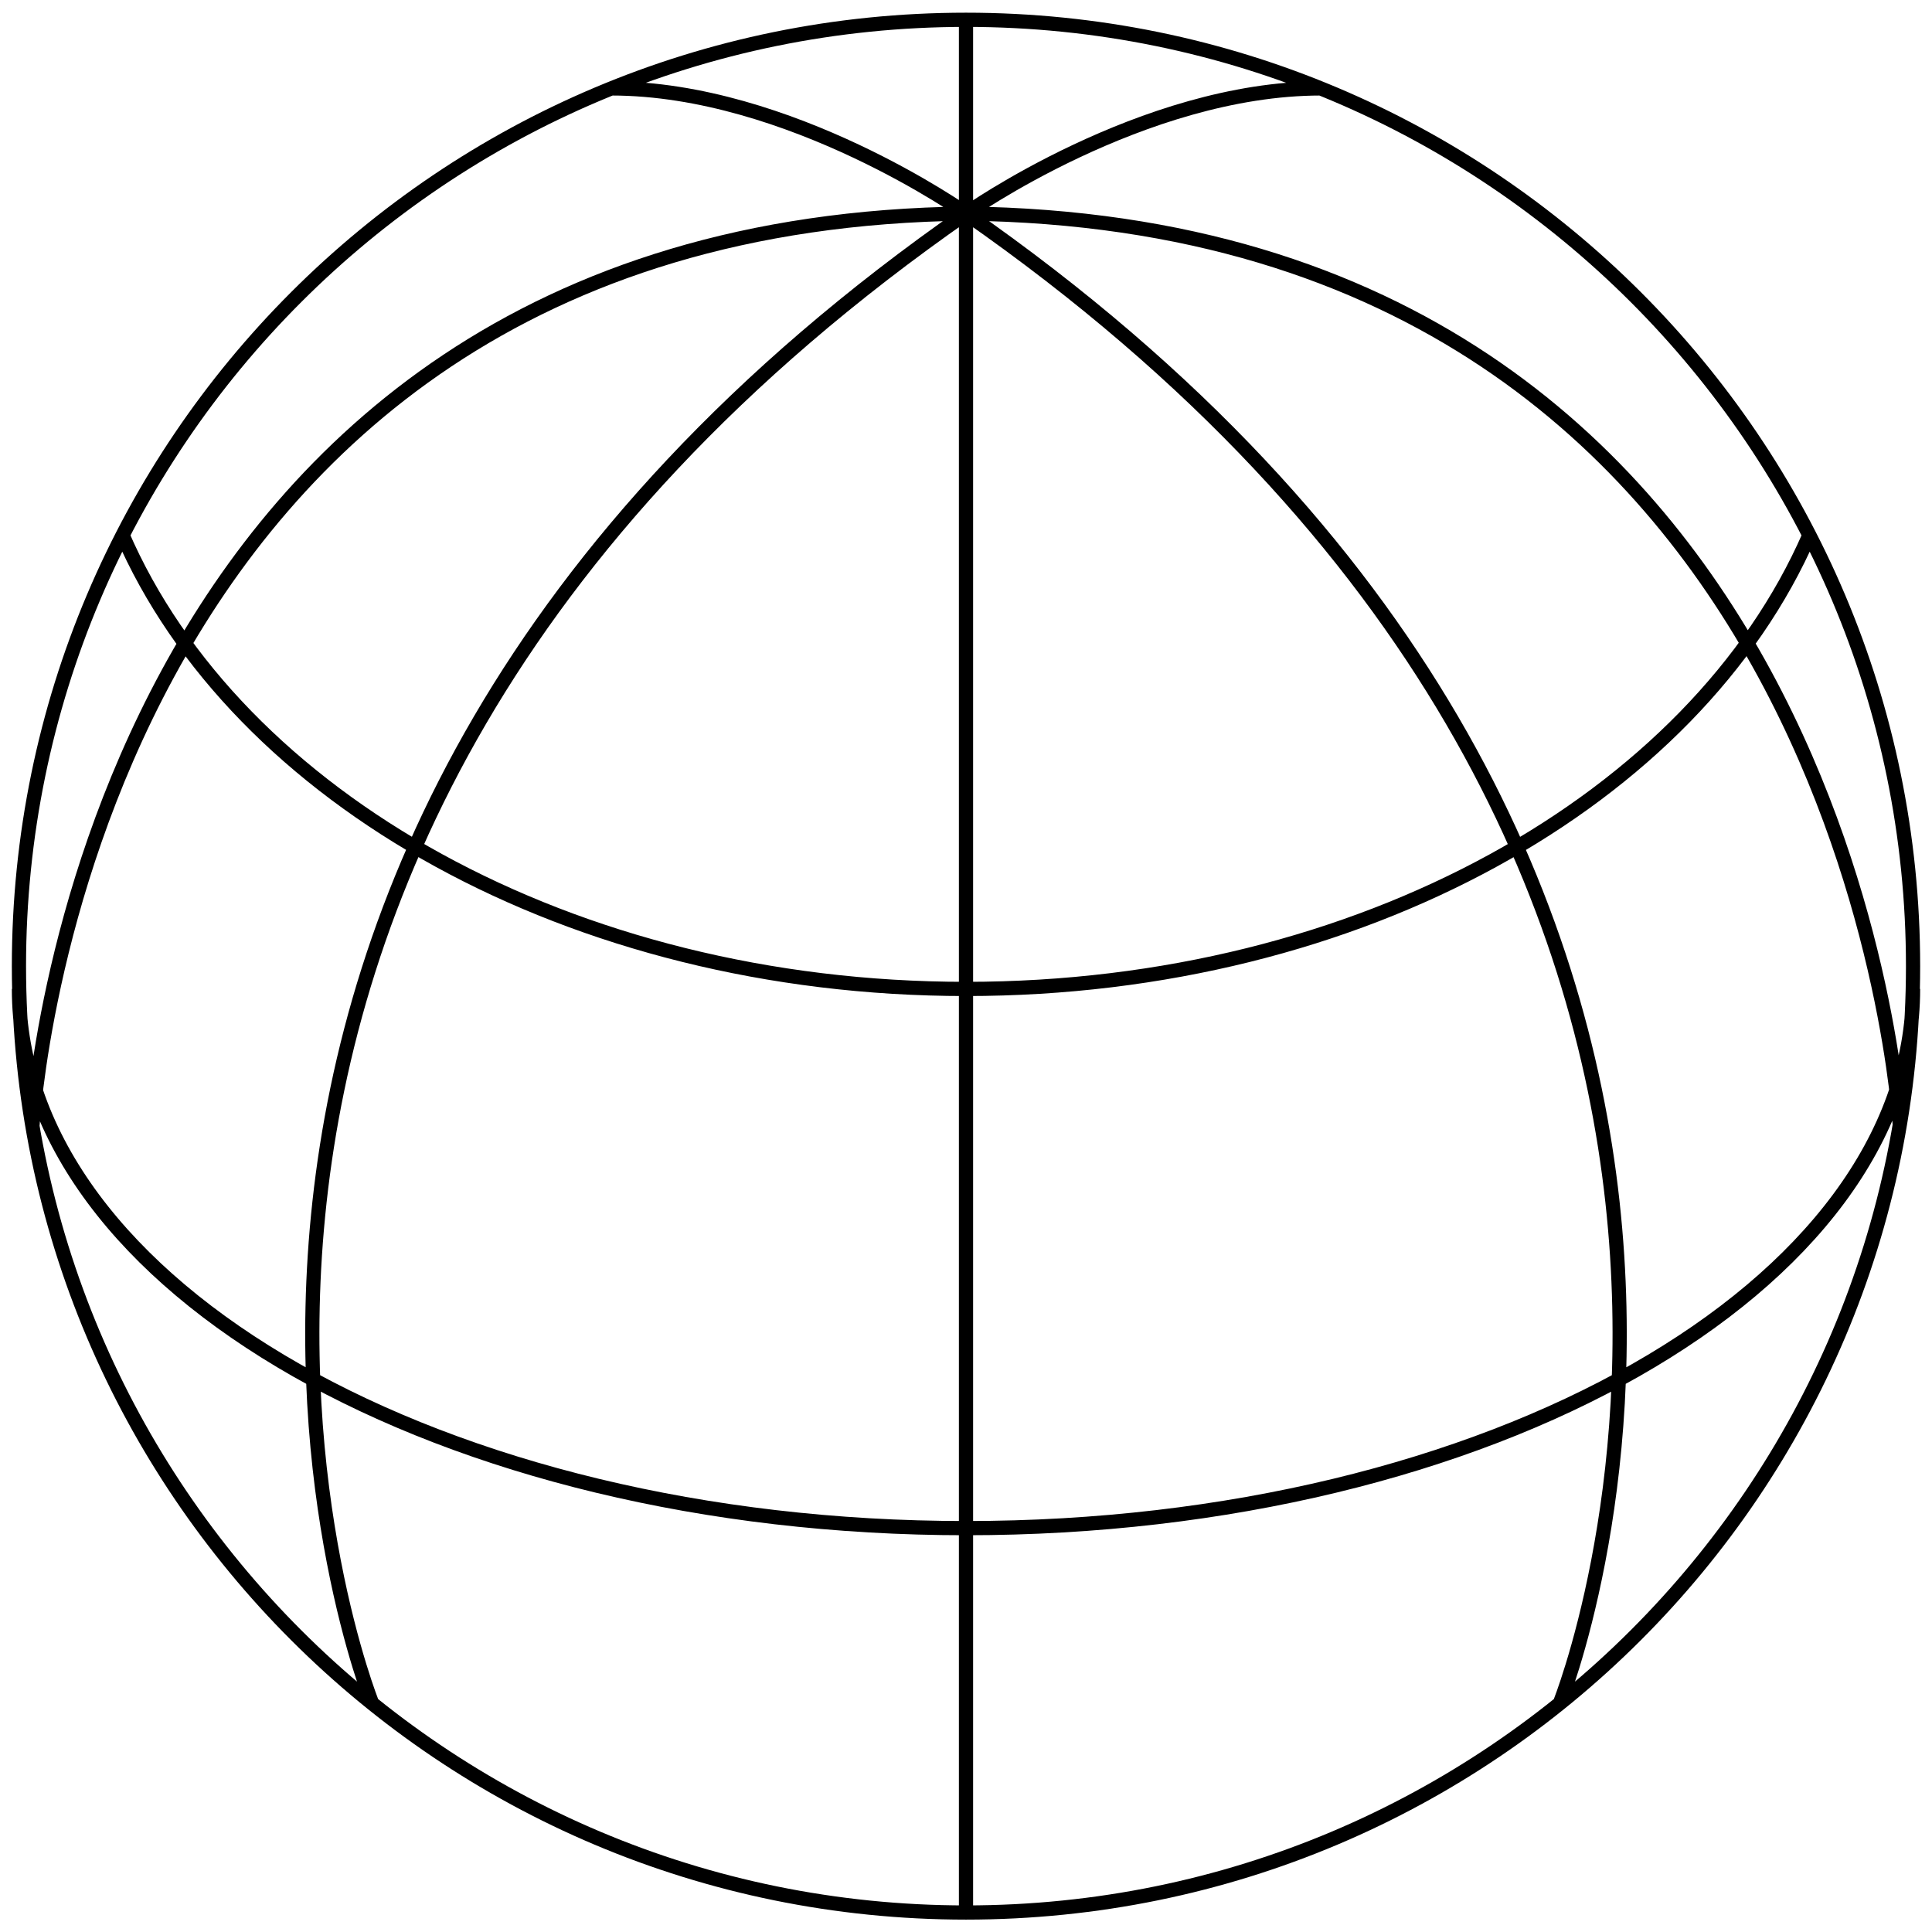 <svg width="102" height="102" viewBox="0 0 102 102" fill="none" xmlns="http://www.w3.org/2000/svg">
<path d="M51 100.971C78.614 100.971 101 78.602 101 51.008C101 23.414 78.614 1.045 51 1.045C23.386 1.045 1 23.414 1 51.008C1 78.602 23.386 100.971 51 100.971ZM51 100.971L51 1.029M100.299 59.411C100.299 59.411 97.664 11.838 51 11.275M51 11.275C51 11.275 60.324 4.668 69.739 4.668M51 11.275C100.208 45.543 82.353 89.919 82.353 89.919M101 52.211C101 67.936 78.605 80.678 51 80.678C23.395 80.678 1 67.936 1 52.211M95.529 28.249C89.481 42.148 71.84 52.211 50.999 52.211C30.158 52.211 12.455 42.117 6.437 28.173M1.716 59.411C1.716 59.411 4.352 11.838 51.016 11.275C51.016 11.275 41.692 4.668 32.277 4.668M19.646 89.919C19.646 89.919 1.791 45.543 50.998 11.275" stroke="black" stroke-width="0.75" stroke-linejoin="round"/>
</svg>
